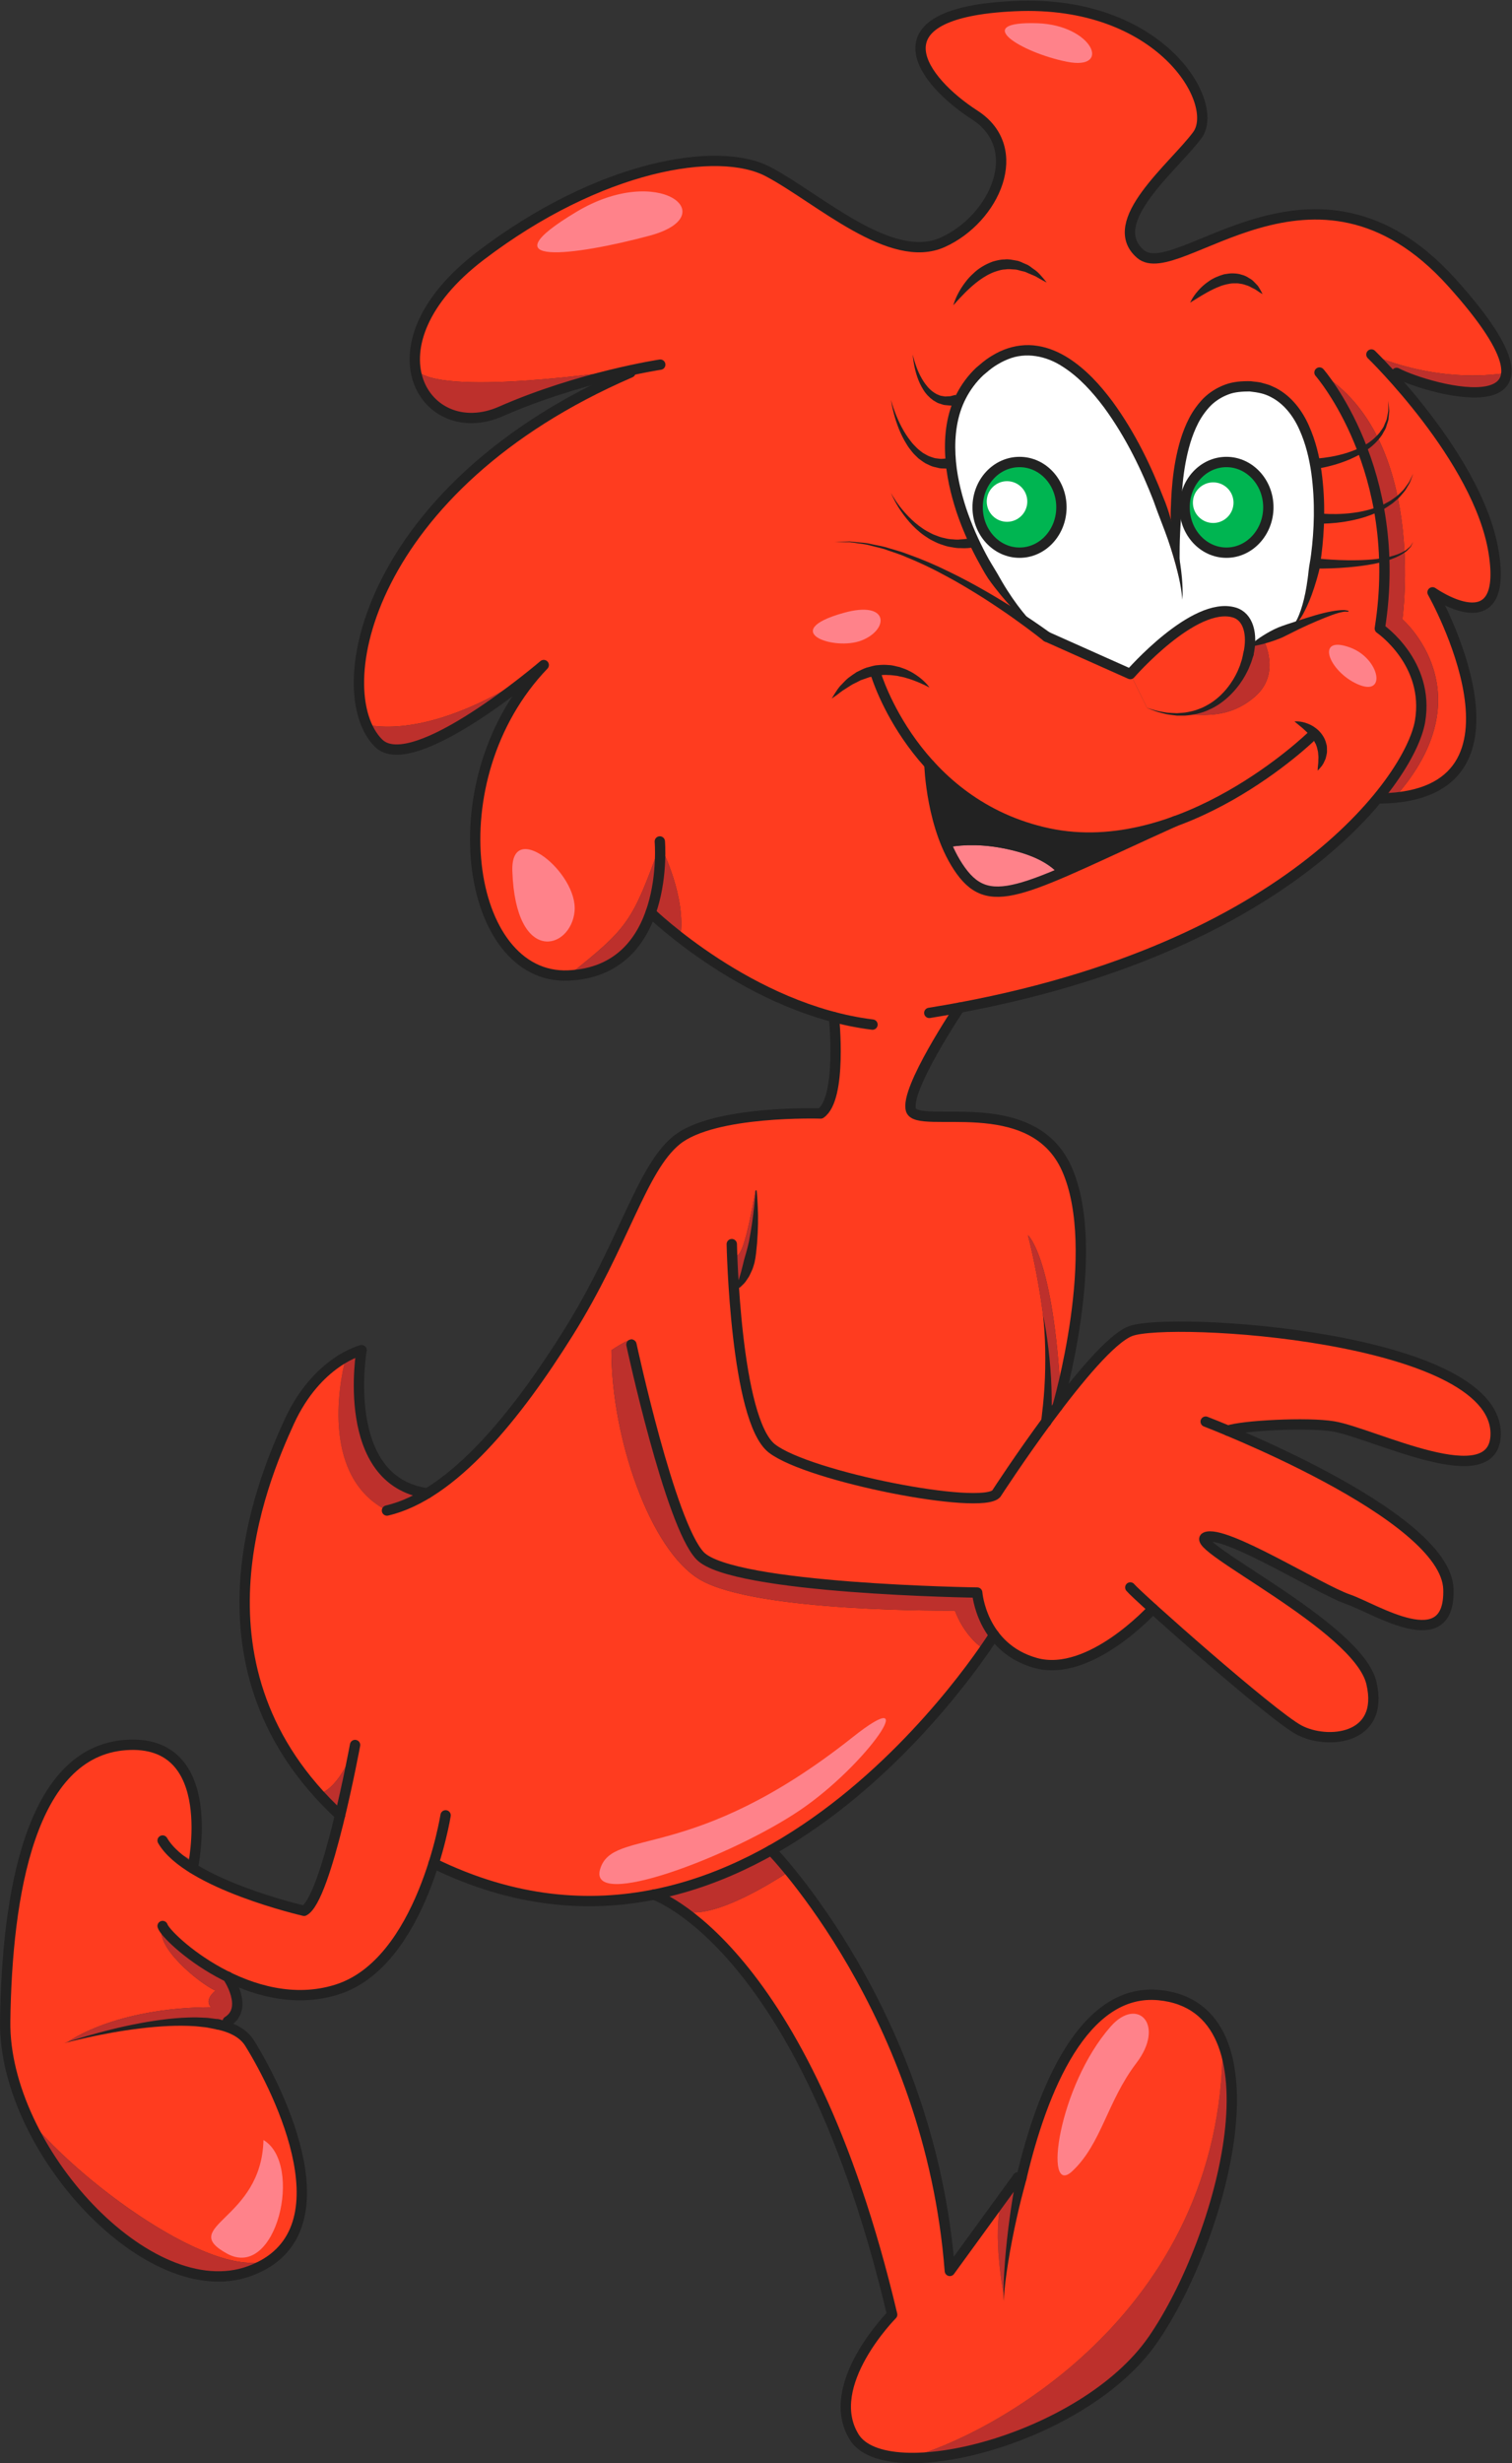 <?xml version="1.0" encoding="UTF-8" standalone="no"?>
<svg
   xmlns:dc="http://purl.org/dc/elements/1.1/"
   xmlns:cc="http://creativecommons.org/ns#"
   xmlns:rdf="http://www.w3.org/1999/02/22-rdf-syntax-ns#"
   xmlns:svg="http://www.w3.org/2000/svg"
   xmlns="http://www.w3.org/2000/svg"
   xmlns:sodipodi="http://sodipodi.sourceforge.net/DTD/sodipodi-0.dtd"
   xmlns:inkscape="http://www.inkscape.org/namespaces/inkscape"
   version="1.1"
   id="svg2"
   xml:space="preserve"
   width="180.561"
   height="293.971"
   viewBox="0 0 180.561 293.971"
   sodipodi:docname="Objet dynamique vectoriel_8.ai"><rect x="0" y="0" width="180.561" height="293.971" fill="#333333" stroke="none"/><defs
     id="defs6"><clipPath
       clipPathUnits="userSpaceOnUse"
       id="clipPath18"><path
         d="M 0,220.478 H 135.421 V 0 H 0 Z"
         id="path16" /></clipPath><clipPath
       clipPathUnits="userSpaceOnUse"
       id="clipPath26"><path
         d="M 0.469,220.012 H 134.828 V 0.46 H 0.469 Z"
         id="path24" /></clipPath></defs><sodipodi:namedview
     pagecolor="#ffffff"
     bordercolor="#666666"
     borderopacity="1"
     objecttolerance="10"
     gridtolerance="10"
     guidetolerance="10"
     inkscape:pageopacity="0"
     inkscape:pageshadow="2"
     inkscape:window-width="640"
     inkscape:window-height="480"
     id="namedview4" /><g
     id="g10"
     inkscape:groupmode="layer"
     inkscape:label="Objet dynamique vectoriel_8"
     transform="matrix(1.333,0,0,-1.333,0,293.971)"><g
       id="g12"><g
         id="g14"
         clip-path="url(#clipPath18)"><g
           id="g20"><g
             id="g22" /><g
             id="g142"><g
               clip-path="url(#clipPath26)"
               id="g140"><g
                 transform="translate(30.996,99.053)"
                 id="g30"><path
                   d="m 0,0 c 0.831,0.453 1.398,0.592 1.398,0.592 0,0 -2.028,-11.712 5.893,-12.82 -1.196,-0.73 -2.405,-1.259 -3.614,-1.536 -5.73,2.921 -4.42,10.981 -3.677,13.751 z"
                   style="fill:#bd302c;fill-opacity:1;fill-rule:nonzero;stroke:none"
                   id="path28" /></g><g
                 transform="translate(93.496,163.743)"
                 id="g34"><path
                   d="m 0,0 c 0.176,-0.139 0.277,-0.214 0.277,-0.214 l 7.493,-3.35 1.499,-3.035 c 1.234,-0.491 2.354,-0.642 3.362,-0.554 v -0.025 c 1.284,0.038 3.816,-0.529 6.259,1.561 2.455,2.078 0.806,5.113 0.806,5.113 0.667,0.303 1.549,0.693 2.48,1.083 2.746,1.763 5.113,21.182 -3.677,21.623 C 9.898,22.63 12.039,6.057 12.203,4.848 11.85,6.246 5.339,31.81 -4.987,24.141 -13.966,17.479 -3.526,3.01 0,0 m 2.078,-47.854 c 2.72,-5.44 0.315,-16.648 -0.554,-20.186 -0.655,11.988 -2.809,14.142 -2.934,14.242 0.113,-0.453 2.38,-8.966 1.649,-16.698 0.428,0.579 0.869,1.171 1.323,1.75 2.279,2.985 4.722,5.768 6.208,6.347 3.45,1.348 32.679,-0.415 32.729,-9.155 0.026,-5.604 -10.943,0.025 -14.532,0.63 -2.33,0.39 -8.249,0.075 -9.457,-0.378 5.339,-2.229 19.594,-8.702 19.758,-14.192 0.189,-6.158 -6.586,-1.726 -8.991,-0.907 -2.557,0.881 -11.107,6.296 -12.757,5.553 -1.65,-0.755 13.651,-7.946 14.847,-13.046 1.209,-5.1 -3.967,-5.554 -6.485,-4.206 -1.927,1.033 -9.433,7.543 -13.097,10.855 0,0 -5.617,-6.208 -10.49,-4.861 -1.776,0.491 -2.947,1.461 -3.728,2.506 -1.36,1.801 -1.511,3.803 -1.511,3.803 0,0 -21.987,0.303 -24.834,3.3 -2.682,2.821 -6.145,18.902 -6.145,18.902 0.806,1.259 -1.801,-0.504 -1.801,-0.504 -0.012,-7.808 3.451,-17.882 7.909,-20.527 5.062,-2.997 22.869,-2.783 22.869,-2.783 0,0 0.705,-2.191 2.644,-3.5 -2.329,-3.35 -9.218,-12.405 -19.116,-17.946 -3.199,-1.813 -6.712,-3.236 -10.503,-3.979 -5.981,-1.196 -12.631,-0.68 -19.72,2.796 -1.285,-4.081 -3.892,-9.81 -8.677,-11.309 -3.488,-1.096 -6.977,-0.227 -9.76,1.146 l -0.012,0.013 c -3.337,1.624 -5.667,3.966 -5.831,4.533 -0.844,-1.75 3.224,-5.1 4.722,-5.78 -1.108,-0.957 -0.377,-1.486 -0.377,-1.486 -8.652,-0.025 -12.845,-3.111 -12.845,-3.111 1.675,0.479 9.054,2.506 13.437,1.575 0.302,-0.063 0.591,-0.139 0.856,-0.24 0.881,-0.302 1.574,-0.78 2.002,-1.448 2.343,-3.778 7.392,-13.865 2.821,-18.625 -0.063,-0.076 -0.126,-0.139 -0.201,-0.202 -0.063,-0.063 -0.139,-0.126 -0.215,-0.188 -4.18,-3.161 -17.076,5.956 -22.252,12.316 -1.322,2.846 -2.09,5.83 -2.052,8.651 0.151,11.397 2.254,24.141 10.805,24.745 7.316,0.517 6.498,-7.921 6.107,-10.376 -1.788,0.818 -2.443,1.36 -2.682,1.637 0.542,-0.844 1.461,-1.612 2.569,-2.292 3.866,-2.418 9.974,-3.816 9.974,-3.816 1.083,0.554 2.317,4.76 3.224,8.551 0.743,3.085 1.271,5.893 1.334,6.259 -0.138,-0.416 -1.297,-3.703 -3.211,-4.358 -11.598,12.77 -5.05,28.159 -2.67,33.347 1.562,3.387 3.69,5.037 5.075,5.793 -0.743,-2.771 -2.052,-10.83 3.678,-13.752 1.209,0.277 2.418,0.806 3.614,1.536 4.609,2.796 8.979,8.539 12.631,14.382 4.974,7.933 6.536,14.671 9.696,17.24 3.338,2.707 12.908,2.392 12.908,2.392 1.952,1.348 1.197,8.627 1.197,8.627 -5.881,1.549 -10.893,4.873 -13.777,7.115 0.567,3.652 -1.65,7.971 -1.801,8.273 l -0.013,0.013 c -2.506,-6.926 -2.883,-7.417 -8.21,-11.674 -9.181,-0.403 -12.001,17.568 -2.229,27.768 0.012,0.013 0.012,0.013 0.025,0.025 0,0 -8.815,-6.624 -15.867,-5.352 -2.72,6.347 2.241,22.302 23.637,31.546 l -0.038,0.176 c 0.731,0.164 1.335,0.29 1.788,0.378 0.252,0.038 0.441,0.075 0.592,0.101 -0.151,-0.026 -0.352,-0.063 -0.592,-0.101 -3.916,-0.592 -18.99,-2.733 -20.992,-0.277 -0.429,2.783 1.057,6.561 5.83,10.188 10.641,8.097 21.295,9.898 25.791,7.492 4.508,-2.392 10.956,-8.399 15.603,-6.296 4.647,2.103 7.505,8.4 2.858,11.397 -4.659,2.997 -9.457,9.155 3.589,9.747 13.059,0.604 18.462,-8.69 16.359,-11.548 -2.103,-2.846 -8.4,-7.795 -5.1,-10.641 3.299,-2.859 15.59,11.094 27.893,-2.557 3.766,-4.168 4.962,-6.687 4.735,-8.122 -6.473,-0.932 -11.938,1.675 -11.938,1.675 0,0 0.617,-0.592 1.562,-1.625 2.77,-3.022 8.387,-9.81 9.394,-16.081 1.31,-8.173 -5.113,-3.841 -5.465,-3.602 0.34,-0.617 9.47,-17.189 -3.426,-18.373 8.362,9.407 0.706,15.98 0.706,15.98 0,0 2.292,16.246 -7.418,22.089 0,0 7.657,-8.74 5.403,-22.92 0,0 4.495,-3.072 3.601,-8.324 -0.264,-1.523 -1.398,-3.929 -3.664,-6.712 -5.302,-6.498 -16.762,-15.036 -37.591,-18.915 0,0 -4.949,-7.367 -4.344,-9.167 0.604,-1.801 10.528,1.637 13.953,-5.252 m -27.906,-1.964 c -0.303,-1.801 -1.461,-8.236 -2.103,-4.786 0,0 0.037,-1.712 0.201,-4.092 h 0.025 c 2.103,1.498 1.952,8.865 1.952,8.865 z m 17.252,30.752 c 0.479,-1.007 1.133,-2.078 2.015,-3.173 0.781,-0.97 4.131,-0.366 7.77,0.919 2.355,0.831 4.836,1.952 6.8,3.123 0,0 -11.384,-1.297 -17.743,5.982 0,0 -0.693,-2.972 1.158,-6.851 m -70.307,-88.995 c 0.012,-0.025 0.038,-0.063 0.075,-0.114 -0.025,0.038 -0.05,0.076 -0.075,0.114"
                   style="fill:#ff3c1f;fill-opacity:1;fill-rule:nonzero;stroke:none"
                   id="path32" /></g><g
                 transform="translate(122.863,188.791)"
                 id="g38"><path
                   d="M 0,0 C 0,0 5.465,-2.607 11.938,-1.675 11.422,-4.949 3.539,-2.67 1.562,-1.625 0.617,-0.592 0,0 0,0"
                   style="fill:#bd302c;fill-opacity:1;fill-rule:nonzero;stroke:none"
                   id="path36" /></g><g
                 transform="translate(125.633,165.091)"
                 id="g42"><path
                   d="m 0,0 c 0,0 7.657,-6.574 -0.705,-15.981 -0.365,-0.037 -0.756,-0.05 -1.159,-0.063 l -0.214,0.177 c 2.267,2.783 3.4,5.188 3.665,6.712 0.894,5.251 -3.602,8.324 -3.602,8.324 2.254,14.18 -5.402,22.919 -5.402,22.919 C 2.292,16.245 0,0 0,0"
                   style="fill:#bd302c;fill-opacity:1;fill-rule:nonzero;stroke:none"
                   id="path40" /></g><g
                 transform="translate(109.88,179.17)"
                 id="g46"><path
                   d="m 0,0 c 2.065,0 3.753,-1.813 3.753,-4.055 0,-2.242 -1.688,-4.068 -3.753,-4.068 -2.078,0 -3.753,1.826 -3.753,4.068 C -3.753,-1.813 -2.078,0 0,0"
                   style="fill:#00b551;fill-opacity:1;fill-rule:nonzero;stroke:none"
                   id="path44" /></g><g
                 transform="translate(110.572,165.695)"
                 id="g50"><path
                   d="M 0,0 C 1.096,-0.327 1.536,-1.549 1.385,-3.01 1.373,-3.236 1.335,-3.476 1.284,-3.715 0.743,-6.12 -1.259,-8.84 -4.445,-9.105 c -1.008,-0.088 -2.129,0.063 -3.363,0.554 l -1.498,3.035 c 0,0 5.704,6.561 9.306,5.516"
                   style="fill:#ff3c1f;fill-opacity:1;fill-rule:nonzero;stroke:none"
                   id="path48" /></g><g
                 transform="translate(106.127,156.59)"
                 id="g54"><path
                   d="m 0,0 c 3.186,0.264 5.188,2.985 5.73,5.39 0.05,0.239 0.088,0.478 0.101,0.705 h 0.037 c 0,0 0.466,0.227 1.197,0.554 0,0 1.649,-3.035 -0.806,-5.113 C 3.816,-0.554 1.284,0.013 0,-0.025 Z"
                   style="fill:#bd302c;fill-opacity:1;fill-rule:nonzero;stroke:none"
                   id="path52" /></g><g
                 transform="translate(87.59,175.115)"
                 id="g58"><path
                   d="m 0,0 c 0,-2.242 1.675,-4.068 3.753,-4.068 2.078,0 3.752,1.826 3.752,4.068 0,2.242 -1.674,4.055 -3.752,4.055 C 1.675,4.055 0,2.242 0,0 M 5.906,-11.372 C 2.38,-8.362 -8.06,6.108 0.919,12.769 c 10.327,7.67 16.837,-17.894 17.19,-19.292 -0.164,1.209 -2.305,17.781 6.296,17.353 8.79,-0.441 6.423,-19.859 3.678,-21.622 -0.932,-0.391 -1.814,-0.781 -2.481,-1.083 -0.731,-0.328 -1.197,-0.554 -1.197,-0.554 h -0.037 c 0.151,1.46 -0.29,2.682 -1.386,3.009 -3.601,1.046 -9.306,-5.515 -9.306,-5.515 l -7.493,3.349 c 0,0 -0.101,0.076 -0.277,0.214 M 18.537,0 c 0,-2.242 1.675,-4.068 3.753,-4.068 2.065,0 3.753,1.826 3.753,4.068 0,2.242 -1.688,4.055 -3.753,4.055 -2.078,0 -3.753,-1.813 -3.753,-4.055"
                   style="fill:#ffffff;fill-opacity:1;fill-rule:nonzero;stroke:none"
                   id="path56" /></g><g
                 transform="translate(92.085,109.946)"
                 id="g62"><path
                   d="m 0,0 c 0.126,-0.101 2.279,-2.254 2.934,-14.243 0.013,-0.226 0.025,-0.466 0.038,-0.705 C 2.519,-15.527 2.078,-16.119 1.65,-16.698 2.38,-8.966 0.113,-0.453 0,0"
                   style="fill:#bd302c;fill-opacity:1;fill-rule:nonzero;stroke:none"
                   id="path60" /></g><g
                 transform="translate(91.343,179.17)"
                 id="g66"><path
                   d="m 0,0 c 2.078,0 3.753,-1.813 3.753,-4.055 0,-2.242 -1.675,-4.068 -3.753,-4.068 -2.078,0 -3.753,1.826 -3.753,4.068 C -3.753,-1.813 -2.078,0 0,0"
                   style="fill:#00b551;fill-opacity:1;fill-rule:nonzero;stroke:none"
                   id="path64" /></g><g
                 transform="translate(89.756,23.557)"
                 id="g70"><path
                   d="M 0,0 1.738,2.38 1.839,2.355 C 1.801,2.216 1.776,2.078 1.738,1.939 0.655,-2.72 0.201,-6.964 0.176,-8.513 c 0,0 -1.095,5.44 -0.176,8.513"
                   style="fill:#bd302c;fill-opacity:1;fill-rule:nonzero;stroke:none"
                   id="path68" /></g><g
                 transform="translate(90.209,144.514)"
                 id="g74"><path
                   d="m 0,0 c 2.204,-0.466 3.639,-1.209 4.496,-2.09 -3.64,-1.285 -6.989,-1.889 -7.77,-0.92 -0.882,1.096 -1.537,2.166 -2.015,3.174 C -3.753,0.441 -1.99,0.428 0,0"
                   style="fill:#ff828a;fill-opacity:1;fill-rule:nonzero;stroke:none"
                   id="path72" /></g><g
                 transform="translate(83.761,151.528)"
                 id="g78"><path
                   d="M 0,0 C 6.36,-7.279 17.744,-5.982 17.744,-5.982 15.779,-7.153 13.298,-8.274 10.943,-9.105 10.087,-8.223 8.651,-7.48 6.448,-7.014 4.458,-6.586 2.695,-6.574 1.159,-6.851 -0.693,-2.972 0,0 0,0"
                   style="fill:#222222;fill-opacity:1;fill-rule:nonzero;stroke:none"
                   id="path76" /></g><g
                 transform="translate(81.558,0.537)"
                 id="g82"><path
                   d="M 0,0 C 6.637,1.763 27.957,12.568 27.982,37.049 30.652,30.236 26.332,17.152 21.723,10.503 17.177,3.942 6.523,-0.151 0,-0.076 Z"
                   style="fill:#bd302c;fill-opacity:1;fill-rule:nonzero;stroke:none"
                   id="path80" /></g><g
                 transform="translate(67.743,113.912)"
                 id="g86"><path
                   d="m 0,0 c 0,0 0.151,-7.367 -1.952,-8.866 h -0.025 c -0.164,2.381 -0.202,4.093 -0.202,4.093 0.643,-3.45 1.801,2.985 2.103,4.786 z"
                   style="fill:#bd302c;fill-opacity:1;fill-rule:nonzero;stroke:none"
                   id="path84" /></g><g
                 transform="translate(79.933,13.294)"
                 id="g90"><path
                   d="m 0,0 c -5.679,23.977 -14.318,32.944 -18.663,36.067 l 0.063,0.088 c 0,0 2.002,-1.234 9.294,3.475 l 0.1,0.076 C -5.415,35.072 3.753,22.151 5.163,3.916 l 4.66,6.347 C 8.903,7.191 9.999,1.75 9.999,1.75 c 0.025,1.549 0.478,5.793 1.561,10.453 0.038,0.138 0.063,0.277 0.101,0.415 1.889,7.808 5.592,16.623 12.228,15.993 2.972,-0.277 4.773,-1.901 5.717,-4.306 V 24.292 C 29.581,-0.189 8.261,-10.994 1.624,-12.757 v -0.075 c -2.417,0.025 -4.269,0.629 -5.037,1.889 C -6.259,-6.297 0,0 0,0"
                   style="fill:#ff3c1f;fill-opacity:1;fill-rule:nonzero;stroke:none"
                   id="path88" /></g><g
                 transform="translate(58.575,50.909)"
                 id="g94"><path
                   d="m 0,0 c 3.791,0.743 7.304,2.166 10.503,3.979 l 0.012,-0.012 c 0,0 0.63,-0.642 1.637,-1.877 l -0.1,-0.075 C 4.76,-2.695 2.758,-1.461 2.758,-1.461 L 2.695,-1.549 C 1.033,-0.353 0,-0.013 0,-0.013 Z"
                   style="fill:#bd302c;fill-opacity:1;fill-rule:nonzero;stroke:none"
                   id="path92" /></g><g
                 transform="translate(59.142,144.854)"
                 id="g98"><path
                   d="m 0,0 c 0.151,-0.302 2.367,-4.622 1.801,-8.274 -1.675,1.31 -2.645,2.242 -2.645,2.242 C 0.05,-3.513 0.038,-0.907 0,0"
                   style="fill:#bd302c;fill-opacity:1;fill-rule:nonzero;stroke:none"
                   id="path96" /></g><g
                 transform="translate(58.235,187.733)"
                 id="g102"><path
                   d="M 0,0 C 0.239,0.038 0.441,0.076 0.592,0.101 0.441,0.076 0.252,0.038 0,0"
                   style="fill:#ff3c1f;fill-opacity:1;fill-rule:nonzero;stroke:none"
                   id="path100" /></g><g
                 transform="translate(58.298,138.822)"
                 id="g106"><path
                   d="m 0,0 c -0.97,-2.77 -3.048,-5.44 -7.38,-5.629 5.327,4.256 5.705,4.747 8.211,11.674 L 0.844,6.032 C 0.882,5.125 0.894,2.519 0,0"
                   style="fill:#bd302c;fill-opacity:1;fill-rule:nonzero;stroke:none"
                   id="path104" /></g><g
                 transform="translate(85.55,76.335)"
                 id="g110"><path
                   d="m 0,0 c 0,0 -17.807,-0.214 -22.869,2.783 -4.458,2.645 -7.921,12.719 -7.909,20.527 0,0 2.607,1.763 1.801,0.504 0,0 3.463,-16.082 6.146,-18.903 2.846,-2.997 24.833,-3.299 24.833,-3.299 0,0 0.151,-2.002 1.511,-3.803 0,0 -0.302,-0.479 -0.868,-1.31 C 0.705,-2.191 0,0 0,0"
                   style="fill:#bd302c;fill-opacity:1;fill-rule:nonzero;stroke:none"
                   id="path108" /></g><g
                 transform="translate(37.243,187.456)"
                 id="g114"><path
                   d="M 0,0 C 2.002,-2.456 17.076,-0.315 20.993,0.277 20.539,0.189 19.935,0.063 19.204,-0.101 16.472,-0.693 12.026,-1.839 7.631,-3.765 4.269,-5.239 1.159,-3.778 0.214,-0.932 0.113,-0.63 0.038,-0.327 0,0"
                   style="fill:#bd302c;fill-opacity:1;fill-rule:nonzero;stroke:none"
                   id="path112" /></g><g
                 transform="translate(48.69,160.96)"
                 id="g118"><path
                   d="m 0,0 c -0.604,-0.516 -11.787,-9.936 -14.772,-6.964 -0.44,0.428 -0.793,0.982 -1.07,1.637 C -8.79,-6.599 0.025,0.025 0.025,0.025 0.013,0.013 0.013,0.013 0,0"
                   style="fill:#bd302c;fill-opacity:1;fill-rule:nonzero;stroke:none"
                   id="path116" /></g><g
                 transform="translate(28.591,59.901)"
                 id="g122"><path
                   d="M 0,0 C 1.914,0.655 3.073,3.942 3.211,4.357 3.148,3.992 2.619,1.184 1.876,-1.902 1.196,-1.272 0.567,-0.642 0,0"
                   style="fill:#bd302c;fill-opacity:1;fill-rule:nonzero;stroke:none"
                   id="path120" /></g><g
                 transform="translate(24.775,18.583)"
                 id="g126"><path
                   d="M 0,0 C -0.642,-0.567 -1.436,-1.033 -2.405,-1.385 -9.193,-3.866 -18.26,3.602 -22.252,12.316 -17.076,5.957 -4.181,-3.161 0,0"
                   style="fill:#bd302c;fill-opacity:1;fill-rule:nonzero;stroke:none"
                   id="path124" /></g><g
                 transform="translate(20.418,43.542)"
                 id="g130"><path
                   d="M 0,0 C 0.139,-0.252 1.839,-3.236 -0.013,-4.382 L -0.05,-4.496 c -0.265,0.101 -0.554,0.177 -0.857,0.24 -4.382,0.931 -11.762,-1.096 -13.437,-1.575 0,0 4.194,3.086 12.845,3.111 0,0 -0.73,0.529 0.378,1.486 -1.498,0.68 -5.566,4.03 -4.722,5.78 0.164,-0.567 2.493,-2.909 5.83,-4.533 z"
                   style="fill:#bd302c;fill-opacity:1;fill-rule:nonzero;stroke:none"
                   id="path128" /></g><g
                 transform="translate(17.383,53.919)"
                 id="g134"><path
                   d="M 0,0 C -0.063,-0.416 -0.113,-0.655 -0.113,-0.655 -1.222,0.025 -2.141,0.793 -2.682,1.637 -2.443,1.36 -1.788,0.819 0,0"
                   style="fill:#bd302c;fill-opacity:1;fill-rule:nonzero;stroke:none"
                   id="path132" /></g><g
                 transform="translate(14.613,55.682)"
                 id="g138"><path
                   d="M 0,0 C 0.025,-0.038 0.05,-0.076 0.076,-0.113 0.038,-0.063 0.013,-0.025 0,0"
                   style="fill:#ff3c1f;fill-opacity:1;fill-rule:nonzero;stroke:none"
                   id="path136" /></g></g></g></g><g
           id="g144"
           transform="translate(92.032,175.632)"><path
             d="m 0,0 c 0,-1.003 -0.812,-1.818 -1.816,-1.818 -1.006,0 -1.819,0.815 -1.819,1.818 0,1.003 0.813,1.82 1.819,1.82 C -0.812,1.82 0,1.003 0,0"
             style="fill:#ffffff;fill-opacity:1;fill-rule:nonzero;stroke:none"
             id="path146" /></g><g
           id="g148"
           transform="translate(110.506,175.53)"><path
             d="m 0,0 c 0,-1.006 -0.816,-1.822 -1.82,-1.822 -1.004,0 -1.82,0.816 -1.82,1.822 0,1.003 0.816,1.816 1.82,1.816 C -0.816,1.816 0,1.003 0,0"
             style="fill:#ffffff;fill-opacity:1;fill-rule:nonzero;stroke:none"
             id="path150" /></g><g
           id="g152"
           transform="translate(75.573,165.659)"><path
             d="M 0,0 C -5.912,-1.653 -0.82,-3.442 1.638,-2.458 4.098,-1.476 4.098,1.15 0,0"
             style="fill:#ff828a;fill-opacity:1;fill-rule:nonzero;stroke:none"
             id="path154" /></g><g
           id="g156"
           transform="translate(120.985,162.545)"><path
             d="M 0,0 C -3.228,1.21 -1.968,-2.13 0.655,-3.278 3.279,-4.427 2.623,-0.985 0,0"
             style="fill:#ff828a;fill-opacity:1;fill-rule:nonzero;stroke:none"
             id="path158" /></g><g
           id="g160"
           transform="translate(51.636,201.564)"><path
             d="M 0,0 C -8.271,-4.963 -0.163,-3.934 6.559,-2.132 13.278,-0.327 7.377,4.428 0,0"
             style="fill:#ff828a;fill-opacity:1;fill-rule:nonzero;stroke:none"
             id="path162" /></g><g
           id="g164"
           transform="translate(92.949,218.451)"><path
             d="M 0,0 C -6.063,0.201 -1.476,-2.623 2.624,-3.445 6.723,-4.264 4.919,-0.165 0,0"
             style="fill:#ff828a;fill-opacity:1;fill-rule:nonzero;stroke:none"
             id="path166" /></g><g
           id="g168"
           transform="translate(45.899,142.544)"><path
             d="M 0,0 C 0.291,-8.465 5.246,-7.051 5.574,-3.606 5.902,-0.164 -0.164,4.755 0,0"
             style="fill:#ff828a;fill-opacity:1;fill-rule:nonzero;stroke:none"
             id="path170" /></g><g
           id="g172"
           transform="translate(99.507,39.098)"><path
             d="m 0,0 c -4.727,-5.362 -6.066,-15.412 -3.442,-12.954 2.622,2.46 3.114,6.231 5.737,9.674 C 4.919,0.162 2.4,2.721 0,0"
             style="fill:#ff828a;fill-opacity:1;fill-rule:nonzero;stroke:none"
             id="path174" /></g><g
           id="g176"
           transform="translate(23.602,28.932)"><path
             d="M 0,0 C -0.164,-7.213 -7.731,-7.702 -3.28,-10.164 1.174,-12.627 3.607,-2.132 0,0"
             style="fill:#ff828a;fill-opacity:1;fill-rule:nonzero;stroke:none"
             id="path178" /></g><g
           id="g180"
           transform="translate(76.391,64.999)"><path
             d="m 0,0 c -14.389,-11.41 -21.476,-8.033 -22.624,-11.803 -1.147,-3.771 11.804,1.148 17.871,5.246 C 1.313,-2.46 6.425,5.094 0,0"
             style="fill:#ff828a;fill-opacity:1;fill-rule:nonzero;stroke:none"
             id="path182" /></g><g
           id="g184"
           transform="translate(59.111,145.196)"><path
             d="m 0,0 c 0,0 1.007,-11.599 -8.196,-12.002 -9.194,-0.401 -12.001,17.591 -2.205,27.794 0,0 -11.725,-10.044 -14.797,-6.99 -4.648,4.622 -1.033,22.982 22.565,33.182"
             style="fill:none;stroke:#222222;stroke-width:0.925;stroke-linecap:round;stroke-linejoin:round;stroke-miterlimit:4;stroke-dasharray:none;stroke-opacity:1"
             id="path186" /></g><g
           id="g188"
           transform="translate(59.15,187.886)"><path
             d="m 0,0 c 0,0 -7.22,-1.087 -14.282,-4.192 -6.736,-2.965 -12.454,5.843 -1.801,13.953 10.641,8.098 21.296,9.897 25.79,7.493 4.51,-2.395 10.957,-8.402 15.604,-6.298 4.646,2.102 7.506,8.399 2.858,11.397 -4.659,2.995 -9.457,9.155 3.589,9.749 C 44.82,32.703 50.22,23.41 48.116,20.551 46.014,17.707 39.716,12.758 43.017,9.909 46.316,7.052 58.607,21.007 70.909,7.356 83.213,-6.296 68.807,-2.241 65.964,-0.743"
             style="fill:none;stroke:#222222;stroke-width:0.925;stroke-linecap:round;stroke-linejoin:round;stroke-miterlimit:4;stroke-dasharray:none;stroke-opacity:1"
             id="path190" /></g><g
           id="g192"
           transform="translate(122.859,188.793)"><path
             d="m 0,0 c 0,0 9.606,-9.306 10.952,-17.707 1.351,-8.399 -5.475,-3.587 -5.475,-3.587 0,0 10.274,-18.16 -4.573,-18.451"
             style="fill:none;stroke:#222222;stroke-width:0.925;stroke-linecap:round;stroke-linejoin:round;stroke-miterlimit:4;stroke-dasharray:none;stroke-opacity:1"
             id="path194" /></g><g
           id="g196"
           transform="translate(117.466,154.592)"><path
             d="M 0,0 C 0,0 -11.535,-11.218 -23.536,-8.674 -35.537,-6.117 -38.999,5.592 -38.999,5.592"
             style="fill:none;stroke:#222222;stroke-width:0.925;stroke-linecap:round;stroke-linejoin:round;stroke-miterlimit:4;stroke-dasharray:none;stroke-opacity:1"
             id="path198" /></g><g
           id="g200"
           transform="translate(83.268,158.975)"><path
             d="m 0,0 c 0,0 -0.561,0.318 -1.412,0.636 -0.213,0.08 -0.444,0.155 -0.689,0.225 -0.24,0.086 -0.51,0.11 -0.771,0.183 C -3.143,1.069 -3.418,1.126 -3.699,1.12 -3.98,1.145 -4.263,1.123 -4.543,1.084 -4.829,1.084 -5.098,0.974 -5.374,0.929 -5.642,0.836 -5.905,0.745 -6.159,0.656 -6.398,0.526 -6.638,0.41 -6.868,0.299 -7.091,0.176 -7.287,0.029 -7.484,-0.087 c -0.4,-0.226 -0.679,-0.496 -0.911,-0.647 -0.23,-0.16 -0.362,-0.251 -0.362,-0.251 0,0 0.077,0.138 0.226,0.375 0.16,0.226 0.347,0.597 0.704,0.928 0.171,0.172 0.344,0.378 0.567,0.551 0.228,0.166 0.47,0.347 0.733,0.515 0.286,0.128 0.572,0.293 0.887,0.398 0.325,0.071 0.646,0.205 0.989,0.22 0.34,0.036 0.679,0.047 1.012,0.009 C -3.303,2.009 -2.991,1.893 -2.684,1.834 -2.389,1.731 -2.1,1.64 -1.852,1.503 -1.594,1.385 -1.367,1.243 -1.166,1.104 -0.353,0.555 0,0 0,0"
             style="fill:#222222;fill-opacity:1;fill-rule:nonzero;stroke:none"
             id="path202" /></g><g
           id="g204"
           transform="translate(115.968,155.938)"><path
             d="m 0,0 c 0,0 0.392,0.055 0.946,-0.11 0.273,-0.088 0.595,-0.213 0.895,-0.44 0.31,-0.212 0.598,-0.523 0.8,-0.898 0.103,-0.187 0.172,-0.389 0.218,-0.595 0.075,-0.199 0.04,-0.412 0.055,-0.605 C 2.921,-2.843 2.856,-3.023 2.825,-3.192 2.798,-3.364 2.705,-3.503 2.648,-3.637 2.538,-3.908 2.359,-4.083 2.256,-4.212 2.145,-4.337 2.075,-4.4 2.075,-4.4 c 0,0 10e-4,0.1 0.012,0.263 0.006,0.163 0.055,0.381 0.048,0.638 C 2.13,-3.371 2.159,-3.238 2.14,-3.101 2.121,-2.965 2.127,-2.822 2.1,-2.684 2.036,-2.411 1.985,-2.128 1.825,-1.882 1.778,-1.745 1.671,-1.633 1.598,-1.507 1.492,-1.401 1.424,-1.264 1.31,-1.165 1.114,-0.941 0.887,-0.756 0.698,-0.577 0.279,-0.231 0,0 0,0"
             style="fill:#222222;fill-opacity:1;fill-rule:nonzero;stroke:none"
             id="path206" /></g><g
           id="g208"
           transform="translate(83.263,152.09)"><path
             d="m 0,0 c 0,0 0.154,-5.815 2.807,-9.503 2.763,-3.842 5.962,-1.555 19.222,4.427"
             style="fill:none;stroke:#222222;stroke-width:0.925;stroke-linecap:round;stroke-linejoin:round;stroke-miterlimit:4;stroke-dasharray:none;stroke-opacity:1"
             id="path210" /></g><g
           id="g212"
           transform="translate(112.293,161.868)"><path
             d="m 0,0 c 0,0 -0.055,-0.177 -0.152,-0.486 -0.041,-0.151 -0.138,-0.36 -0.225,-0.584 -0.085,-0.234 -0.224,-0.458 -0.352,-0.722 -0.558,-1.015 -1.587,-2.256 -2.973,-2.957 -0.346,-0.164 -0.696,-0.33 -1.062,-0.42 -0.36,-0.115 -0.724,-0.174 -1.078,-0.211 -0.352,-0.05 -0.698,-0.018 -1.02,-0.026 -0.321,0.043 -0.625,0.071 -0.901,0.12 -0.547,0.129 -0.994,0.25 -1.292,0.384 -0.303,0.115 -0.477,0.18 -0.477,0.18 0,0 0.178,-0.052 0.489,-0.143 0.306,-0.109 0.76,-0.193 1.303,-0.279 0.273,-0.026 0.571,-0.03 0.883,-0.048 0.311,0.034 0.643,0.027 0.974,0.102 0.334,0.062 0.672,0.144 1,0.278 0.334,0.11 0.648,0.291 0.954,0.467 1.227,0.747 2.073,1.953 2.504,2.907 0.094,0.244 0.209,0.465 0.261,0.663 0.06,0.202 0.125,0.354 0.157,0.519 0.072,0.316 0.113,0.496 0.113,0.496 0.057,0.25 0.305,0.406 0.554,0.349 C -0.09,0.533 0.066,0.285 0.01,0.035 0.007,0.024 0.003,0.011 0,0"
             style="fill:#222222;fill-opacity:1;fill-rule:nonzero;stroke:none"
             id="path214" /></g><g
           id="g216"
           transform="translate(93.767,163.529)"><path
             d="m 0,0 7.493,-3.346 c 0,0 5.706,6.559 9.306,5.514 1.278,-0.376 1.67,-1.965 1.28,-3.71"
             style="fill:none;stroke:#222222;stroke-width:0.925;stroke-linecap:round;stroke-linejoin:round;stroke-miterlimit:4;stroke-dasharray:none;stroke-opacity:1"
             id="path218" /></g><g
           id="g220"
           transform="translate(74.714,171.996)"><path
             d="m 0,0 c 0,0 0.331,0.014 0.911,0.039 0.145,0.006 0.305,0.013 0.48,0.02 0.175,-0.016 0.363,-0.034 0.565,-0.053 0.401,-0.051 0.868,-0.052 1.352,-0.175 0.485,-0.115 1.029,-0.179 1.572,-0.362 0.547,-0.168 1.137,-0.312 1.717,-0.544 1.178,-0.417 2.41,-0.934 3.605,-1.523 4.822,-2.308 9.135,-5.503 9.135,-5.503 0.205,-0.152 0.249,-0.442 0.096,-0.648 -0.152,-0.205 -0.442,-0.248 -0.647,-0.096 -0.005,0.004 -0.013,0.01 -0.017,0.014 0,0 -1.018,0.825 -2.631,1.971 -0.805,0.574 -1.762,1.221 -2.803,1.888 -1.049,0.656 -2.176,1.345 -3.343,1.961 -1.157,0.635 -2.352,1.199 -3.499,1.662 -0.565,0.256 -1.139,0.422 -1.674,0.613 -0.531,0.205 -1.063,0.29 -1.539,0.425 -0.478,0.144 -0.931,0.163 -1.328,0.232 -0.2,0.028 -0.387,0.054 -0.559,0.078 -0.175,0 -0.336,0 -0.481,0 C 0.332,0 0,0 0,0"
             style="fill:#222222;fill-opacity:1;fill-rule:nonzero;stroke:none"
             id="path222" /></g><g
           id="g224"
           transform="translate(111.969,162.729)"><path
             d="M 0,0 C 0,0 0.442,0.439 1.198,0.909 1.575,1.148 2.026,1.401 2.533,1.621 3.046,1.828 3.614,1.998 4.175,2.186 5.296,2.559 6.428,2.913 7.311,3.067 7.751,3.15 8.126,3.187 8.391,3.184 8.522,3.195 8.633,3.151 8.702,3.146 8.772,3.132 8.81,3.125 8.81,3.125 8.834,3.121 8.85,3.097 8.845,3.073 8.841,3.051 8.822,3.036 8.801,3.037 H 8.782 c 0,0 -0.035,0 -0.101,10e-4 C 8.613,3.032 8.524,3.058 8.399,3.028 8.152,2.991 7.804,2.9 7.395,2.754 6.578,2.454 5.505,2.001 4.451,1.499 3.928,1.239 3.406,0.98 2.915,0.736 2.413,0.522 1.928,0.358 1.503,0.235 0.656,-0.018 0.04,-0.084 0.04,-0.084 0.013,-0.086 -0.011,-0.067 -0.014,-0.04 -0.016,-0.025 -0.01,-0.01 0,0"
             style="fill:#222222;fill-opacity:1;fill-rule:nonzero;stroke:none"
             id="path226" /></g><g
           id="g228"
           transform="translate(118.21,187.18)"><path
             d="m 0,0 c 0,0 7.655,-8.739 5.403,-22.919 0,0 4.498,-3.07 3.602,-8.323 -0.909,-5.241 -12.179,-20.993 -43.963,-26.093"
             style="fill:none;stroke:#222222;stroke-width:0.925;stroke-linecap:round;stroke-linejoin:round;stroke-miterlimit:4;stroke-dasharray:none;stroke-opacity:1"
             id="path230" /></g><g
           id="g232"
           transform="translate(58.292,138.823)"><path
             d="M 0,0 C 0,0 8.929,-8.677 19.872,-10.025"
             style="fill:none;stroke:#222222;stroke-width:0.925;stroke-linecap:round;stroke-linejoin:round;stroke-miterlimit:4;stroke-dasharray:none;stroke-opacity:1"
             id="path234" /></g><g
           id="g236"
           transform="translate(105.714,168.538)"><path
             d="m 0,0 c 0,0 -0.184,0.701 -0.39,1.952 -0.101,0.626 -0.211,1.389 -0.308,2.27 -0.049,0.441 -0.092,0.912 -0.131,1.409 -0.033,0.499 0.023,1.022 0.033,1.569 0.051,1.093 0.152,2.279 0.381,3.524 0.236,1.241 0.576,2.556 1.227,3.822 0.327,0.631 0.753,1.236 1.276,1.778 0.536,0.533 1.203,0.956 1.932,1.227 0.749,0.278 1.486,0.328 2.318,0.314 0.368,-0.063 0.685,-0.043 1.098,-0.177 0.195,-0.057 0.398,-0.103 0.586,-0.172 L 8.56,17.272 c 1.418,-0.726 2.398,-2.045 2.986,-3.386 0.608,-1.352 0.94,-2.761 1.133,-4.124 C 13.052,7.027 12.94,4.456 12.665,2.284 12.579,1.743 12.553,1.214 12.414,0.73 12.29,0.244 12.148,-0.211 12.012,-0.637 11.738,-1.487 11.429,-2.208 11.132,-2.779 10.843,-3.353 10.525,-3.763 10.263,-3.99 10.014,-4.233 9.812,-4.26 9.826,-4.277 c -0.013,0.017 0.176,0.077 0.369,0.351 0.209,0.255 0.423,0.699 0.621,1.285 0.198,0.586 0.386,1.317 0.523,2.172 0.066,0.427 0.135,0.881 0.181,1.364 0.05,0.482 0.171,0.978 0.227,1.506 0.268,2.104 0.374,4.612 0.016,7.231 -0.184,1.304 -0.504,2.637 -1.059,3.871 -0.54,1.233 -1.401,2.35 -2.564,2.944 -0.59,0.316 -1.158,0.418 -1.916,0.5 C 5.629,16.944 4.915,16.912 4.332,16.68 3.736,16.455 3.192,16.115 2.74,15.667 2.301,15.208 1.926,14.685 1.633,14.118 1.046,12.98 0.719,11.741 0.496,10.558 0.276,9.37 0.178,8.22 0.129,7.158 0.094,6.626 0.13,6.115 0.092,5.63 0.056,5.144 0.026,4.681 0.007,4.245 -0.032,3.374 -0.041,2.611 -0.037,1.982 -0.033,0.723 0,0 0,0"
             style="fill:#222222;fill-opacity:1;fill-rule:nonzero;stroke:none"
             id="path238" /></g><g
           id="g240"
           transform="translate(93.767,163.529)"><path
             d="m 0,0 c 0,0 -0.199,0.125 -0.571,0.358 -0.358,0.256 -0.898,0.629 -1.499,1.199 -0.609,0.561 -1.311,1.287 -2.048,2.181 -0.366,0.448 -0.748,0.934 -1.121,1.467 -0.358,0.543 -0.678,1.148 -1.021,1.772 -0.67,1.258 -1.307,2.671 -1.83,4.225 -0.502,1.557 -0.919,3.256 -1.004,5.067 -0.09,1.795 0.131,3.746 1.033,5.486 0.445,0.864 1.04,1.664 1.759,2.338 0.362,0.307 0.769,0.66 1.151,0.905 0.426,0.273 0.867,0.519 1.336,0.7 0.937,0.367 1.99,0.506 2.989,0.34 1.003,-0.15 1.929,-0.561 2.746,-1.073 1.638,-1.044 2.89,-2.461 3.961,-3.885 2.115,-2.889 3.515,-5.916 4.544,-8.552 0.556,-1.307 0.857,-2.581 1.111,-3.703 0.25,-1.125 0.417,-2.116 0.516,-2.935 0.203,-1.643 0.102,-2.585 0.102,-2.585 0,0 -0.042,0.943 -0.435,2.524 -0.19,0.792 -0.465,1.741 -0.837,2.81 -0.369,1.071 -0.866,2.245 -1.321,3.556 -1.005,2.58 -2.386,5.553 -4.423,8.333 -1.027,1.37 -2.228,2.713 -3.71,3.653 -1.459,0.958 -3.293,1.327 -4.906,0.655 -0.405,-0.156 -0.784,-0.37 -1.146,-0.598 -0.404,-0.263 -0.697,-0.532 -1.048,-0.823 -0.641,-0.602 -1.167,-1.311 -1.565,-2.081 -0.805,-1.547 -1.018,-3.333 -0.933,-5.019 0.079,-1.698 0.475,-3.325 0.959,-4.821 0.503,-1.495 1.119,-2.863 1.767,-4.081 0.315,-0.615 0.679,-1.168 0.997,-1.71 0.309,-0.548 0.61,-1.066 0.913,-1.541 0.605,-0.949 1.199,-1.736 1.725,-2.354 0.523,-0.622 0.98,-1.068 1.297,-1.37 C -0.178,0.152 0,0 0,0"
             style="fill:#222222;fill-opacity:1;fill-rule:nonzero;stroke:none"
             id="path242" /></g><g
           id="g244"
           transform="translate(79.814,176.401)"><path
             d="m 0,0 c 0,0 0.278,-0.541 0.826,-1.256 0.552,-0.705 1.386,-1.592 2.406,-2.17 0.261,-0.129 0.506,-0.289 0.779,-0.373 0.263,-0.107 0.524,-0.199 0.789,-0.245 0.257,-0.073 0.511,-0.106 0.755,-0.113 0.242,-0.027 0.469,-0.036 0.681,-0.005 0.422,0.011 0.766,0.089 1.005,0.154 0.238,0.055 0.375,0.087 0.375,0.087 l 0.229,-0.897 c 0,0 -0.16,-0.022 -0.441,-0.06 C 7.126,-4.925 6.726,-4.975 6.239,-4.943 5.997,-4.952 5.738,-4.918 5.465,-4.862 5.191,-4.826 4.909,-4.76 4.627,-4.652 4.338,-4.572 4.059,-4.443 3.782,-4.299 3.495,-4.176 3.245,-3.98 2.981,-3.815 1.955,-3.092 1.196,-2.102 0.707,-1.339 0.224,-0.564 0,0 0,0"
             style="fill:#222222;fill-opacity:1;fill-rule:nonzero;stroke:none"
             id="path246" /></g><g
           id="g248"
           transform="translate(79.814,184.738)"><path
             d="m 0,0 c 0,0 0.128,-0.514 0.415,-1.248 0.283,-0.732 0.743,-1.688 1.383,-2.486 0.15,-0.208 0.334,-0.381 0.506,-0.558 0.17,-0.179 0.375,-0.306 0.549,-0.455 0.199,-0.11 0.384,-0.228 0.57,-0.31 0.195,-0.058 0.369,-0.137 0.539,-0.172 0.172,-0.021 0.33,-0.041 0.47,-0.059 0.139,-0.012 0.264,0.017 0.364,0.02 0.201,0.014 0.315,0.023 0.315,0.023 l 0.107,-0.919 c 0,0 -0.149,0.003 -0.41,0.01 -0.129,0.01 -0.287,-0.003 -0.465,0.031 -0.176,0.042 -0.374,0.09 -0.59,0.142 -0.21,0.068 -0.422,0.186 -0.649,0.289 -0.215,0.124 -0.422,0.287 -0.637,0.444 -0.184,0.19 -0.399,0.364 -0.565,0.581 C 1.734,-4.452 1.556,-4.24 1.421,-4.002 0.835,-3.078 0.482,-2.061 0.278,-1.293 0.071,-0.524 0,0 0,0"
             style="fill:#222222;fill-opacity:1;fill-rule:nonzero;stroke:none"
             id="path250" /></g><g
           id="g252"
           transform="translate(81.768,188.793)"><path
             d="M 0,0 C 0,0 0.079,-0.401 0.281,-0.973 0.478,-1.542 0.814,-2.29 1.318,-2.874 1.561,-3.173 1.861,-3.4 2.154,-3.555 c 0.159,-0.049 0.291,-0.147 0.444,-0.152 0.148,-0.016 0.276,-0.071 0.409,-0.047 0.128,0.007 0.245,0.012 0.349,0.017 0.104,0.028 0.195,0.052 0.27,0.071 0.147,0.037 0.232,0.058 0.232,0.058 l 0.237,-0.895 c 0,0 -0.115,-0.013 -0.318,-0.035 -0.1,-0.011 -0.222,-0.023 -0.362,-0.037 -0.143,0.013 -0.305,0.028 -0.481,0.044 -0.176,0.002 -0.358,0.09 -0.55,0.146 -0.199,0.046 -0.367,0.189 -0.556,0.288 -0.349,0.252 -0.66,0.579 -0.883,0.948 C 0.483,-2.42 0.26,-1.613 0.141,-1.011 0.021,-0.407 0,0 0,0"
             style="fill:#222222;fill-opacity:1;fill-rule:nonzero;stroke:none"
             id="path254" /></g><g
           id="g256"
           transform="translate(117.764,179.469)"><path
             d="m 0,0 c 0,0 0.573,0.015 1.457,0.169 0.438,0.074 0.943,0.192 1.472,0.356 0.522,0.179 1.084,0.382 1.582,0.694 0.515,0.288 0.962,0.676 1.313,1.1 0.14,0.234 0.343,0.43 0.42,0.674 C 6.328,3.23 6.472,3.441 6.491,3.667 6.534,3.888 6.574,4.091 6.61,4.271 6.608,4.456 6.607,4.616 6.606,4.748 6.604,5.015 6.603,5.168 6.603,5.168 c 0,0 0.016,-0.152 0.043,-0.417 C 6.66,4.617 6.676,4.454 6.695,4.268 6.676,4.08 6.655,3.868 6.633,3.638 6.633,3.399 6.509,3.17 6.441,2.909 6.381,2.64 6.192,2.416 6.062,2.148 5.731,1.659 5.285,1.192 4.766,0.832 4.26,0.446 3.688,0.175 3.15,-0.067 2.607,-0.295 2.084,-0.47 1.629,-0.593 0.729,-0.842 0.082,-0.922 0.082,-0.922 Z"
             style="fill:#222222;fill-opacity:1;fill-rule:nonzero;stroke:none"
             id="path258" /></g><g
           id="g260"
           transform="translate(118.192,174.57)"><path
             d="M 0,0 C 0,0 0.587,-0.074 1.514,-0.062 1.972,-0.053 2.508,-0.026 3.077,0.053 3.647,0.126 4.247,0.254 4.83,0.44 5.126,0.522 5.399,0.659 5.683,0.764 5.946,0.905 6.216,1.035 6.457,1.19 6.682,1.365 6.932,1.503 7.115,1.693 7.296,1.883 7.499,2.041 7.634,2.229 7.77,2.418 7.896,2.59 8.007,2.744 8.107,2.904 8.166,3.06 8.23,3.181 8.349,3.429 8.417,3.57 8.417,3.57 8.417,3.57 8.362,3.423 8.266,3.166 8.214,3.039 8.168,2.874 8.082,2.702 7.983,2.536 7.871,2.348 7.75,2.142 7.628,1.935 7.437,1.756 7.265,1.539 7.091,1.324 6.849,1.158 6.627,0.952 6.39,0.766 6.122,0.604 5.856,0.43 5.572,0.292 5.293,0.121 4.992,0.007 4.398,-0.245 3.78,-0.438 3.19,-0.569 2.602,-0.707 2.043,-0.788 1.562,-0.842 0.607,-0.944 -0.062,-0.923 -0.062,-0.923 Z"
             style="fill:#222222;fill-opacity:1;fill-rule:nonzero;stroke:none"
             id="path262" /></g><g
           id="g264"
           transform="translate(117.837,170.552)"><path
             d="m 0,0 c 0,0 0.567,-0.07 1.442,-0.125 0.87,-0.053 2.036,-0.09 3.196,-0.018 1.157,0.068 2.319,0.265 3.096,0.655 0.185,0.108 0.379,0.18 0.499,0.309 0.123,0.122 0.274,0.198 0.326,0.317 0.136,0.217 0.214,0.341 0.214,0.341 0,0 -0.066,-0.132 -0.182,-0.364 C 8.548,0.986 8.406,0.898 8.29,0.757 8.174,0.609 7.988,0.518 7.804,0.386 7.038,-0.098 5.863,-0.417 4.69,-0.602 2.334,-0.983 -0.062,-0.923 -0.062,-0.923 Z"
             style="fill:#222222;fill-opacity:1;fill-rule:nonzero;stroke:none"
             id="path266" /></g><g
           id="g268"
           transform="translate(85.406,193.2)"><path
             d="M 0,0 C 0,0 0.156,0.653 0.685,1.508 0.953,1.929 1.302,2.412 1.782,2.842 2.239,3.295 2.854,3.665 3.526,3.912 3.874,4.01 4.221,4.104 4.583,4.101 4.941,4.155 5.285,4.063 5.615,4.007 5.952,3.973 6.226,3.782 6.505,3.679 6.792,3.582 6.992,3.372 7.204,3.233 7.634,2.956 7.881,2.604 8.076,2.392 8.263,2.171 8.361,2.041 8.361,2.041 c 0,0 -0.147,0.077 -0.403,0.21 C 7.835,2.321 7.687,2.405 7.517,2.502 7.358,2.612 7.147,2.681 6.935,2.775 6.715,2.851 6.504,2.997 6.246,3.039 5.993,3.082 5.743,3.206 5.469,3.205 5.198,3.227 4.923,3.259 4.646,3.21 4.365,3.208 4.092,3.118 3.819,3.035 2.725,2.676 1.772,1.836 1.1,1.179 0.432,0.506 0,0 0,0"
             style="fill:#222222;fill-opacity:1;fill-rule:nonzero;stroke:none"
             id="path270" /></g><g
           id="g272"
           transform="translate(106.624,193.439)"><path
             d="M 0,0 C 0,0 0.19,0.471 0.684,1.036 0.927,1.32 1.247,1.626 1.644,1.895 2.031,2.179 2.518,2.388 3.033,2.536 3.299,2.576 3.568,2.631 3.838,2.618 4.111,2.612 4.376,2.582 4.62,2.493 4.874,2.437 5.092,2.32 5.284,2.19 5.491,2.085 5.651,1.943 5.782,1.796 5.916,1.654 6.05,1.54 6.128,1.403 6.212,1.273 6.277,1.155 6.331,1.06 6.436,0.868 6.486,0.757 6.486,0.757 c 0,0 -0.106,0.065 -0.291,0.179 C 6.109,0.994 6.005,1.064 5.885,1.145 5.773,1.232 5.613,1.28 5.47,1.365 5.325,1.45 5.162,1.521 4.984,1.568 4.813,1.636 4.63,1.68 4.437,1.698 4.251,1.75 4.051,1.718 3.852,1.725 3.654,1.728 3.448,1.67 3.247,1.636 3.044,1.574 2.836,1.54 2.641,1.445 2.442,1.369 2.243,1.29 2.056,1.194 1.677,1.013 1.329,0.81 1.025,0.632 0.41,0.253 0,0 0,0"
             style="fill:#222222;fill-opacity:1;fill-rule:nonzero;stroke:none"
             id="path274" /></g><g
           id="g276"
           transform="translate(74.714,129.467)"><path
             d="m 0,0 c 0,0 0.755,-7.28 -1.195,-8.628 0,0 -9.572,0.315 -12.909,-2.392 -3.162,-2.564 -4.723,-9.305 -9.696,-17.24 -4.599,-7.353 -10.342,-14.544 -16.246,-15.917"
             style="fill:none;stroke:#222222;stroke-width:0.925;stroke-linecap:round;stroke-linejoin:round;stroke-miterlimit:4;stroke-dasharray:none;stroke-opacity:1"
             id="path278" /></g><g
           id="g280"
           transform="translate(85.959,130.31)"><path
             d="m 0,0 c 0,0 -4.95,-7.366 -4.344,-9.166 0.603,-1.802 10.809,1.775 13.951,-5.255 3.262,-7.298 -0.826,-21.288 -0.826,-21.288"
             style="fill:none;stroke:#222222;stroke-width:0.925;stroke-linecap:round;stroke-linejoin:round;stroke-miterlimit:4;stroke-dasharray:none;stroke-opacity:1"
             id="path282" /></g><g
           id="g284"
           transform="translate(93.444,102.782)"><path
             d="m 0,0 c 0,0 0.131,-0.584 0.271,-1.472 0.144,-0.887 0.29,-2.079 0.382,-3.278 0.204,-2.399 0.095,-4.823 0.095,-4.823 -0.009,-0.255 -0.223,-0.455 -0.479,-0.447 -0.256,0.009 -0.456,0.224 -0.447,0.48 0,0.015 0.002,0.035 0.004,0.049 0,0 0.336,2.344 0.365,4.727 0.023,1.19 -0.006,2.383 -0.063,3.276 C 0.074,-0.594 0,0 0,0"
             style="fill:#222222;fill-opacity:1;fill-rule:nonzero;stroke:none"
             id="path286" /></g><g
           id="g288"
           transform="translate(67.789,113.921)"><path
             d="m 0,0 c 0,0 0.057,-0.581 0.096,-1.458 0.049,-0.877 0.033,-2.049 -0.062,-3.229 -0.057,-0.589 -0.098,-1.187 -0.227,-1.74 -0.081,-0.274 -0.145,-0.538 -0.269,-0.778 -0.108,-0.243 -0.209,-0.469 -0.35,-0.664 -0.127,-0.199 -0.249,-0.374 -0.397,-0.51 -0.145,-0.134 -0.243,-0.263 -0.383,-0.324 -0.246,-0.146 -0.383,-0.2 -0.383,-0.2 -0.024,-0.01 -0.051,0.002 -0.061,0.026 -0.005,0.013 -0.004,0.027 0.002,0.039 l 0.005,0.01 c 0,0 0.075,0.145 0.199,0.347 0.069,0.093 0.103,0.255 0.171,0.402 0.073,0.143 0.116,0.333 0.178,0.527 0.122,0.387 0.223,0.861 0.354,1.365 0.144,0.501 0.308,1.047 0.428,1.606 0.444,2.247 0.606,4.58 0.606,4.58 0.002,0.025 0.024,0.044 0.05,0.043 C -0.02,0.04 -0.002,0.022 0,0"
             style="fill:#222222;fill-opacity:1;fill-rule:nonzero;stroke:none"
             id="path290" /></g><g
           id="g292"
           transform="translate(65.558,109.142)"><path
             d="m 0,0 c 0,0 0.303,-15.744 3.601,-18.299 3.3,-2.544 18.752,-5.553 20.098,-4.042 0,0 8.551,13.198 12.003,14.544 3.45,1.351 32.681,-0.416 32.73,-9.155 0.029,-5.598 -10.945,0.029 -14.529,0.633 -2.332,0.391 -8.243,0.071 -9.454,-0.383"
             style="fill:none;stroke:#222222;stroke-width:0.925;stroke-linecap:round;stroke-linejoin:round;stroke-miterlimit:4;stroke-dasharray:none;stroke-opacity:1"
             id="path294" /></g><g
           id="g296"
           transform="translate(108.012,93.25)"><path
             d="m 0,0 c 0,0 21.543,-8.238 21.745,-15 0.19,-6.158 -6.586,-1.725 -8.992,-0.905 -2.555,0.882 -11.106,6.296 -12.753,5.554 -1.652,-0.757 13.651,-7.947 14.847,-13.05 1.207,-5.098 -3.968,-5.551 -6.489,-4.203 -2.505,1.348 -14.506,12 -15.11,12.757"
             style="fill:none;stroke:#222222;stroke-width:0.925;stroke-linecap:round;stroke-linejoin:round;stroke-miterlimit:4;stroke-dasharray:none;stroke-opacity:1"
             id="path298" /></g><g
           id="g300"
           transform="translate(103.277,76.5)"><path
             d="m 0,0 c 0,0 -5.619,-6.21 -10.49,-4.86 -4.875,1.359 -5.242,6.306 -5.242,6.306 0,0 -21.986,0.303 -24.833,3.301 -2.681,2.821 -6.144,18.902 -6.144,18.902"
             style="fill:none;stroke:#222222;stroke-width:0.925;stroke-linecap:round;stroke-linejoin:round;stroke-miterlimit:4;stroke-dasharray:none;stroke-opacity:1"
             id="path302" /></g><g
           id="g304"
           transform="translate(89.055,74.144)"><path
             d="M 0,0 C 0,0 -21.408,-34.529 -50.207,-20.44"
             style="fill:none;stroke:#222222;stroke-width:0.925;stroke-linecap:round;stroke-linejoin:round;stroke-miterlimit:4;stroke-dasharray:none;stroke-opacity:1"
             id="path306" /></g><g
           id="g308"
           transform="translate(32.388,99.645)"><path
             d="M 0,0 C 0,0 -2.024,-11.704 5.894,-12.817"
             style="fill:none;stroke:#222222;stroke-width:0.925;stroke-linecap:round;stroke-linejoin:round;stroke-miterlimit:4;stroke-dasharray:none;stroke-opacity:1"
             id="path310" /></g><g
           id="g312"
           transform="translate(39.92,58)"><path
             d="m 0,0 c 0,0 -2.103,-13.211 -9.747,-15.602 -7.656,-2.406 -15.3,4.646 -15.606,5.693"
             style="fill:none;stroke:#222222;stroke-width:0.925;stroke-linecap:round;stroke-linejoin:round;stroke-miterlimit:4;stroke-dasharray:none;stroke-opacity:1"
             id="path314" /></g><g
           id="g316"
           transform="translate(31.809,64.298)"><path
             d="m 0,0 c 0,0 -2.544,-13.805 -4.57,-14.845 0,0 -10.427,2.391 -12.672,6.293"
             style="fill:none;stroke:#222222;stroke-width:0.925;stroke-linecap:round;stroke-linejoin:round;stroke-miterlimit:4;stroke-dasharray:none;stroke-opacity:1"
             id="path318" /></g><g
           id="g320"
           transform="translate(91.946,25.394)"><path
             d="m 0,0 c 0,0 -0.177,-0.671 -0.442,-1.677 -0.253,-1.005 -0.564,-2.359 -0.827,-3.721 -0.268,-1.363 -0.482,-2.736 -0.61,-3.771 -0.061,-0.517 -0.101,-0.95 -0.117,-1.254 -0.017,-0.303 10e-4,-0.477 10e-4,-0.477 0,0 -0.032,0.172 -0.041,0.478 -0.009,0.305 -0.005,0.741 0.013,1.264 0.041,1.046 0.141,2.44 0.296,3.829 0.151,1.389 0.349,2.774 0.521,3.812 0.182,1.033 0.303,1.721 0.303,1.721 0.045,0.252 0.285,0.42 0.537,0.376 C -0.114,0.535 0.054,0.295 0.01,0.043 0.007,0.031 0.005,0.018 0.002,0.006 Z"
             style="fill:#222222;fill-opacity:1;fill-rule:nonzero;stroke:none"
             id="path322" /></g><g
           id="g324"
           transform="translate(58.569,50.901)"><path
             d="m 0,0 c 0,0 13.513,-4.449 21.357,-37.604 0,0 -6.259,-6.297 -3.411,-10.944 2.845,-4.661 20.528,-0.303 26.761,8.687 6.231,9.005 11.936,29.771 0.54,30.866 -6.743,0.642 -10.466,-8.5 -12.321,-16.411"
             style="fill:none;stroke:#222222;stroke-width:0.925;stroke-linecap:round;stroke-linejoin:round;stroke-miterlimit:4;stroke-dasharray:none;stroke-opacity:1"
             id="path326" /></g><g
           id="g328"
           transform="translate(69.085,54.879)"><path
             d="m 0,0 c 0,0 14.224,-14.582 16.007,-37.669 l 6.093,8.378"
             style="fill:none;stroke:#222222;stroke-width:0.925;stroke-linecap:round;stroke-linejoin:round;stroke-miterlimit:4;stroke-dasharray:none;stroke-opacity:1"
             id="path330" /></g><g
           id="g332"
           transform="translate(20.4,43.556)"><path
             d="M 0,0 C 0,0 1.926,-2.809 0,-4.003"
             style="fill:none;stroke:#222222;stroke-width:0.925;stroke-linecap:round;stroke-linejoin:round;stroke-miterlimit:4;stroke-dasharray:none;stroke-opacity:1"
             id="path334" /></g><g
           id="g336"
           transform="translate(19.51,39.288)"><path
             d="m 0,0 c 1.279,-0.274 2.303,-0.8 2.855,-1.688 2.706,-4.357 9.004,-17.101 0,-20.4 -9.006,-3.3 -22.053,10.943 -21.901,22.353 0.154,11.397 2.254,24.141 10.806,24.745 8.549,0.604 5.994,-11.032 5.994,-11.032"
             style="fill:none;stroke:#222222;stroke-width:0.925;stroke-linecap:round;stroke-linejoin:round;stroke-miterlimit:4;stroke-dasharray:none;stroke-opacity:1"
             id="path338" /></g><g
           id="g340"
           transform="translate(5.715,37.599)"><path
             d="m 0,0 c 0,0 3.321,1.139 6.79,1.782 0.865,0.167 1.739,0.294 2.565,0.39 0.826,0.09 1.604,0.133 2.277,0.139 0.335,0.008 0.646,-0.02 0.921,-0.026 0.275,-0.003 0.515,-0.037 0.714,-0.064 0.397,-0.051 0.624,-0.08 0.624,-0.08 C 14.145,2.108 14.324,1.876 14.292,1.623 14.259,1.369 14.027,1.19 13.773,1.222 13.764,1.223 13.754,1.225 13.745,1.227 l -0.047,0.009 c 0,0 -0.205,0.04 -0.564,0.11 -0.18,0.036 -0.398,0.083 -0.657,0.102 C 12.219,1.471 11.931,1.517 11.61,1.531 10.969,1.567 10.215,1.575 9.403,1.541 8.592,1.501 7.725,1.433 6.861,1.324 3.394,0.917 0,0 0,0"
             style="fill:#222222;fill-opacity:1;fill-rule:nonzero;stroke:none"
             id="path342" /></g><g
           id="g344"
           transform="translate(32.388,99.645)"><path
             d="m 0,0 c 0,0 -3.965,-0.955 -6.474,-6.396 -2.49,-5.454 -9.593,-22.153 4.547,-35.249"
             style="fill:none;stroke:#222222;stroke-width:0.925;stroke-linecap:round;stroke-linejoin:round;stroke-miterlimit:4;stroke-dasharray:none;stroke-opacity:1"
             id="path346" /></g><g
           id="g348"
           transform="translate(95.089,175.116)"><path
             d="m 0,0 c 0,-2.241 -1.674,-4.066 -3.751,-4.066 -2.081,0 -3.755,1.825 -3.755,4.066 0,2.24 1.674,4.053 3.755,4.053 C -1.674,4.053 0,2.24 0,0 Z"
             style="fill:none;stroke:#222222;stroke-width:0.925;stroke-linecap:round;stroke-linejoin:round;stroke-miterlimit:4;stroke-dasharray:none;stroke-opacity:1"
             id="path350" /></g><g
           id="g352"
           transform="translate(113.626,175.116)"><path
             d="m 0,0 c 0,-2.241 -1.687,-4.066 -3.755,-4.066 -2.074,0 -3.749,1.825 -3.749,4.066 0,2.24 1.675,4.053 3.749,4.053 C -1.687,4.053 0,2.24 0,0 Z"
             style="fill:none;stroke:#222222;stroke-width:0.925;stroke-linecap:round;stroke-linejoin:round;stroke-miterlimit:4;stroke-dasharray:none;stroke-opacity:1"
             id="path354" /></g></g></g></g></svg>
